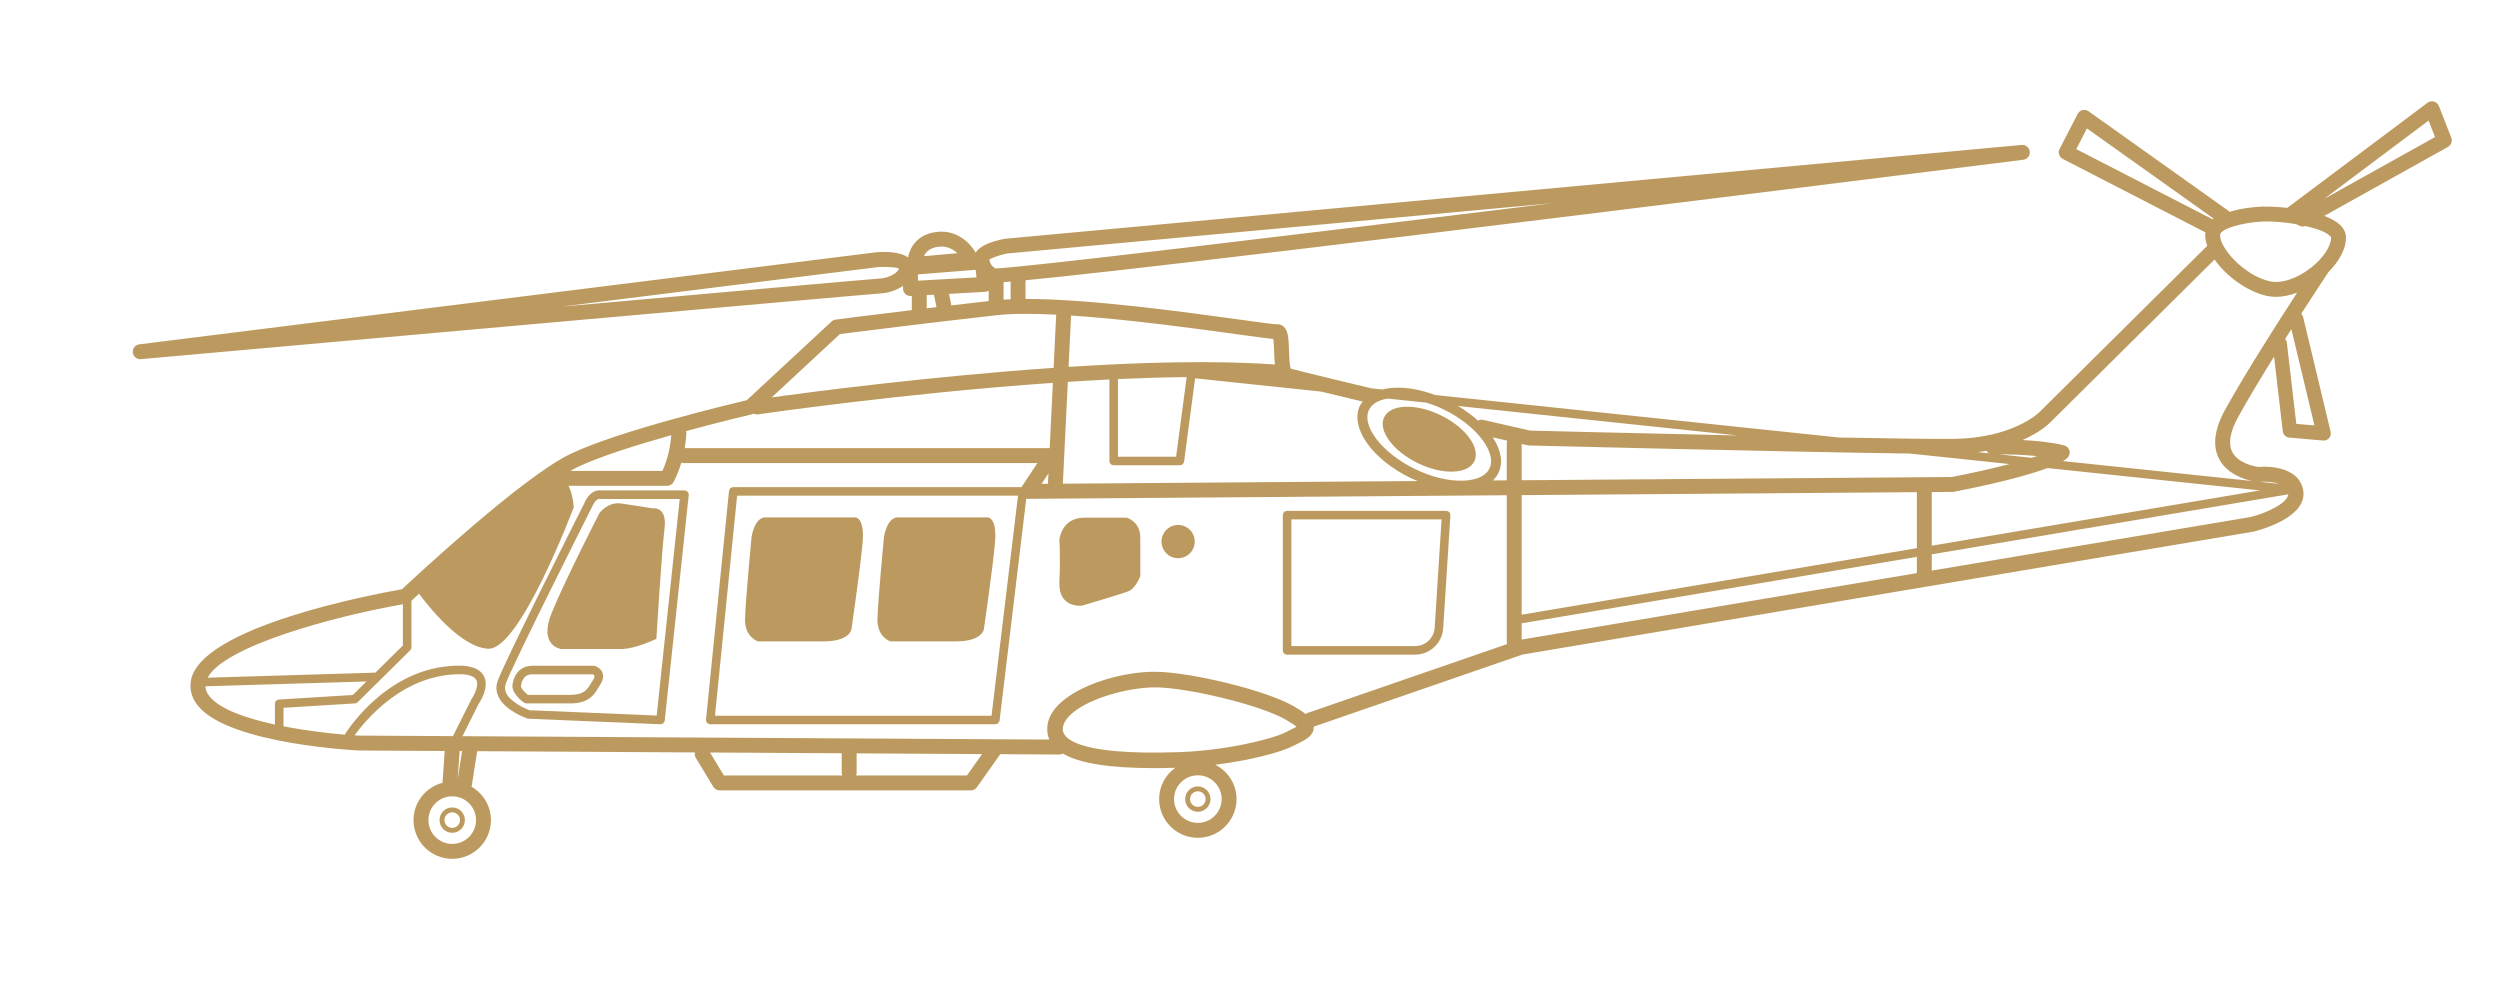 <?xml version="1.0" encoding="iso-8859-1"?>
<!-- Generator: Adobe Illustrator 29.8.1, SVG Export Plug-In . SVG Version: 9.03 Build 0)  -->
<svg version="1.1" id="Warstwa_3" xmlns="http://www.w3.org/2000/svg" xmlns:xlink="http://www.w3.org/1999/xlink" x="0px" y="0px"
	 viewBox="0 0 204.667 81" style="enable-background:new 0 0 204.667 81;" xml:space="preserve">
<g>
	<path style="fill:#BC9A5F;" d="M45.17,50.163c-1.118,2.744,0.772,2.969,0.772,2.969s3.815-0.008,4.933-0.001
		c1.118,0.007,2.86-0.83,2.86-0.83s0.434-7.176,0.669-9.025s-0.941-1.656-0.941-1.656l-2.588-0.401
		c-1.095-0.17-1.795,0.775-1.795,0.775S46.288,47.419,45.17,50.163z"/>
	<path style="fill:#BC9A5F;" d="M62.052,52.508c0,0,3.242,0,5.382,0c2.14,0,2.272-0.993,2.272-0.993s0.683-4.677,0.904-6.993
		c0.22-2.316-0.662-2.166-0.662-2.166h-7.279c-0.926,0-1.147,1.638-1.147,1.638s-0.485,5.139-0.529,6.656
		C60.949,52.166,62.052,52.508,62.052,52.508z"/>
	<path style="fill:#BC9A5F;" d="M72.892,52.508c0,0,3.242,0,5.382,0c2.14,0,2.272-0.993,2.272-0.993s0.683-4.677,0.904-6.993
		c0.22-2.316-0.662-2.166-0.662-2.166h-7.279c-0.927,0-1.147,1.638-1.147,1.638s-0.485,5.139-0.529,6.656
		C71.789,52.166,72.892,52.508,72.892,52.508z"/>
	<path style="fill:#BC9A5F;" d="M92.243,42.378h-3.456c-1.919,0-2.059,1.821-2.059,1.821s0.096,1.235,0,3.441s1.86,1.941,1.86,1.941
		s3.133-0.926,3.767-1.165c0.634-0.239,0.998-1.251,0.998-1.251s0-1.908,0-3.187C93.353,42.699,92.243,42.378,92.243,42.378z"/>
	<circle style="fill:#BC9A5F;" cx="96.449" cy="44.337" r="1.362"/>
	<path style="fill:#BC9A5F;" d="M116.056,37.908c2.039,0.996,4.119,0.929,4.645-0.149c0.526-1.078-0.7-2.759-2.739-3.755
		s-4.119-0.929-4.645,0.149S114.017,36.912,116.056,37.908z"/>
	<path style="fill:#BC9A5F;" d="M56.036,40.15H49.2c-0.729-0.086-1.199,0.617-1.351,1.024c-0.264,0.523-6.479,12.854-7.097,14.545
		c-0.166,0.452-0.145,0.899,0.06,1.328c0.55,1.148,2.287,1.751,2.361,1.775c0.032,0.011,0.065,0.018,0.098,0.019l10.787,0.451
		c0.005,0,0.01,0,0.015,0c0.178,0,0.329-0.134,0.348-0.312l1.963-18.442c0.01-0.099-0.021-0.197-0.088-0.271
		S56.135,40.15,56.036,40.15z M53.76,58.579l-10.407-0.436c-0.459-0.166-1.571-0.692-1.91-1.4c-0.122-0.255-0.133-0.512-0.034-0.784
		c0.604-1.653,7-14.343,7.08-14.503c0.002-0.007,0.273-0.662,0.633-0.61c0.018,0.003,0.036,0.004,0.054,0.004h6.471L53.76,58.579z"
		/>
	<path style="fill:#BC9A5F;" d="M48.692,54.517c-0.031-0.01-0.064-0.014-0.097-0.014H43.61c-0.879,0-1.464,0.524-1.646,1.476
		c-0.149,0.776,0.828,1.471,0.94,1.547c0.059,0.04,0.127,0.061,0.198,0.061h3.596c1.528,0,1.97-0.75,2.293-1.298
		c0.046-0.078,0.091-0.155,0.138-0.226c0.238-0.356,0.304-0.687,0.195-0.982C49.171,54.664,48.74,54.53,48.692,54.517z
		 M48.545,55.674c-0.054,0.082-0.105,0.169-0.159,0.259c-0.289,0.49-0.562,0.954-1.69,0.954h-3.482
		c-0.284-0.218-0.604-0.571-0.564-0.776c0.154-0.805,0.594-0.908,0.959-0.908h4.921c0.05,0.024,0.117,0.067,0.135,0.12
		C48.691,55.393,48.646,55.524,48.545,55.674z"/>
	<path style="fill:#BC9A5F;" d="M118.15,51.436l0.589-9.24c0.006-0.097-0.028-0.191-0.095-0.262c-0.065-0.07-0.158-0.11-0.255-0.11
		h-13.019c-0.193,0-0.35,0.156-0.35,0.35v11.07c0,0.193,0.156,0.35,0.35,0.35h10.479C117.062,53.593,118.073,52.646,118.15,51.436z
		 M105.721,42.522h12.296l-0.565,8.868c-0.054,0.843-0.757,1.503-1.602,1.503h-10.129V42.522z"/>
	<path style="fill:#BC9A5F;" d="M37.022,66.102c-0.572,0-1.038,0.466-1.038,1.038s0.466,1.038,1.038,1.038s1.038-0.466,1.038-1.038
		S37.594,66.102,37.022,66.102z M37.022,67.777c-0.352,0-0.638-0.286-0.638-0.638s0.286-0.638,0.638-0.638s0.638,0.286,0.638,0.638
		S37.374,67.777,37.022,67.777z"/>
	<path style="fill:#BC9A5F;" d="M98.063,64.381c-0.572,0-1.038,0.466-1.038,1.038s0.466,1.038,1.038,1.038s1.038-0.466,1.038-1.038
		S98.635,64.381,98.063,64.381z M98.063,66.057c-0.352,0-0.638-0.286-0.638-0.638s0.286-0.638,0.638-0.638s0.638,0.286,0.638,0.638
		S98.415,66.057,98.063,66.057z"/>
	<path style="fill:#BC9A5F;" d="M200.678,11.271l-1.014-2.59c-0.069-0.177-0.218-0.312-0.401-0.365
		c-0.184-0.053-0.381-0.016-0.533,0.099l-11.48,8.603c-0.827-0.092-1.597-0.124-2.128-0.101c-0.001,0-0.002,0-0.004,0
		c-0.516,0.026-1.604,0.118-2.591,0.424c-0.018-0.016-0.028-0.038-0.047-0.052l-11.494-8.178c-0.143-0.103-0.326-0.138-0.497-0.096
		c-0.173,0.042-0.317,0.156-0.399,0.313l-1.477,2.862c-0.074,0.144-0.088,0.312-0.038,0.466c0.049,0.154,0.157,0.283,0.302,0.357
		l11.679,6.013c-0.007,0.047-0.021,0.091-0.023,0.141c-0.015,0.301,0.049,0.624,0.167,0.955L166.94,33.762
		c-0.021,0.021-2.162,2.108-6.985,2.167c-1.496,0.018-5.087-0.032-9.414-0.112l-33.049-3.479c-1.134-0.421-2.267-0.635-3.275-0.597
		c-0.381,0.012-0.727,0.064-1.046,0.142l-0.918-0.097c-2.052-0.487-5.729-1.37-6.586-1.611c-0.102-0.275-0.127-1.044-0.141-1.474
		c-0.032-0.988-0.054-1.641-0.457-1.978c-0.172-0.144-0.389-0.206-0.564-0.175c-0.001,0-0.003,0-0.004,0
		c-0.231,0-1.554-0.183-2.954-0.376c-4.545-0.628-12.404-1.71-17.591-1.697v-1.531c6-0.573,24.423-2.682,81.686-9.866
		c0.33-0.042,0.566-0.341,0.53-0.672c-0.035-0.333-0.351-0.577-0.662-0.542l-83.251,7.684c-0.954,0.184-2.018,0.525-2.381,1.135
		c-0.469-0.809-1.549-1.897-3.208-1.693c-1.566,0.189-2.167,1.242-2.334,2.085c-0.695-0.511-1.995-0.474-2.645-0.417
		c-0.007,0-0.014,0.001-0.021,0.002l-60.267,7.529c-0.331,0.042-0.567,0.34-0.531,0.671c0.033,0.313,0.298,0.545,0.606,0.545
		c0.018,0,0.037,0,0.055-0.002c0.597-0.053,59.666-5.338,60.618-5.386c0.522-0.022,1.227-0.239,1.777-0.612v0.22
		c0,0.168,0.069,0.328,0.191,0.443c0.114,0.108,0.264,0.167,0.419,0.167c0.011,0,0.022,0,0.034-0.001l0.075-0.004v1.159
		c-3.519,0.426-6.19,0.769-6.232,0.774c-0.126,0.016-0.245,0.071-0.338,0.158l-6.94,6.442c-1.379,0.326-10.653,2.552-14.5,4.43
		c-3.879,1.894-12.5,9.896-13.729,11.046c-2.386,0.419-16.57,3.093-17.281,7.503c-0.122,0.758,0.09,1.464,0.632,2.1
		c2.645,3.105,13.061,3.601,13.162,3.601c0.074,0,2.784,0.015,6.985,0.039l-0.179,2.604c-1.361,0.356-2.373,1.585-2.373,3.055
		c0,1.748,1.422,3.17,3.169,3.17s3.169-1.422,3.169-3.17c0-1.167-0.642-2.178-1.584-2.728l0.457-2.916
		c4.985,0.029,11.364,0.065,17.828,0.103c-0.032,0.147-0.013,0.306,0.071,0.446l1.433,2.367c0.111,0.183,0.309,0.294,0.522,0.294
		h20.559c0.198,0,0.384-0.097,0.499-0.258l1.91-2.705c2.923,0.017,4.739,0.027,4.838,0.028c0.001,0,0.002,0,0.003,0
		c0.104,0,0.197-0.033,0.282-0.078c1.362,0.802,3.833,1.191,7.51,1.191c0.535,0,1.108-0.012,1.695-0.028
		c-0.797,0.576-1.321,1.507-1.321,2.563c0,1.747,1.422,3.169,3.169,3.169s3.169-1.422,3.169-3.169c0-1.23-0.712-2.288-1.74-2.812
		c2.747-0.345,5.267-0.977,6.37-1.538l0.319-0.159c0.725-0.359,1.351-0.67,1.371-1.342c0.001-0.027-0.006-0.052-0.007-0.079
		l17.099-5.904l59.868-10.068c0.45-0.11,4.385-1.145,4.049-3.347c-0.27-1.772-2.414-2.055-3.698-1.944
		c-0.283-0.042-1.624-0.286-2.109-1.218c-0.356-0.686-0.195-1.653,0.479-2.875c0.803-1.455,1.867-3.219,2.938-4.94l0.713,6.115
		c0.032,0.275,0.254,0.491,0.53,0.515l2.769,0.242c0.017,0.001,0.034,0.002,0.051,0.002c0.169,0,0.331-0.074,0.443-0.203
		c0.122-0.143,0.169-0.335,0.125-0.518l-2.251-9.391c-0.026-0.108-0.087-0.193-0.159-0.266c1.217-1.889,2.133-3.268,2.235-3.421
		c0.906-0.908,1.434-1.924,1.433-2.82c0-0.26-0.085-0.65-0.484-1.032c-0.309-0.295-0.765-0.539-1.299-0.74l10.13-5.648
		C200.673,11.879,200.789,11.556,200.678,11.271z M170.851,10.515l10.352,7.365l-0.068,0.073l-11.157-5.744L170.851,10.515z
		 M162.618,36.909c0.053,0.083,0.122,0.151,0.208,0.2l-0.904-0.095C162.161,36.984,162.394,36.949,162.618,36.909z M166.319,37.477
		l-2.664-0.28c0.671,0.001,1.901,0.022,3.111,0.139C166.626,37.383,166.469,37.43,166.319,37.477z M185.015,40.15l-26.867,4.522
		v-4.388l1.688-0.013c0.036,0,0.072-0.003,0.107-0.01c0.622-0.116,5.073-0.969,7.68-1.942L185.015,40.15z M124.574,40.536
		l32.353-0.243v4.584l-32.353,5.445V40.536z M159.772,39.051l-35.198,0.264v-2.97l0.488,0.111c0.04,0.009,0.08,0.014,0.12,0.015
		c0.253,0.006,21.704,0.541,31.154,0.658l8.175,0.861C162.898,38.411,161.119,38.798,159.772,39.051z M85.792,39.607l-0.524,0.004
		l0.566-0.855L85.792,39.607z M87.421,31.261c1.136-0.073,2.272-0.138,3.403-0.194v6.673c0,0.193,0.157,0.35,0.35,0.35h5.418
		c0.176,0,0.324-0.13,0.347-0.304l0.901-6.814l10.32,1.087c1.294,0.315,2.663,0.642,3.412,0.82c-0.077,0.103-0.17,0.195-0.227,0.312
		c-0.867,1.775,0.941,4.381,4.116,5.932c0.199,0.097,0.401,0.173,0.601,0.257l-29.049,0.218L87.421,31.261z M91.524,31.033
		c1.913-0.087,3.801-0.143,5.623-0.161l-0.862,6.517h-4.761V31.033z M116.776,32.965c0.473,0.151,0.948,0.328,1.42,0.559
		c1.355,0.662,2.489,1.557,3.193,2.521c0.648,0.889,0.843,1.712,0.547,2.317c-0.291,0.598-1.048,0.946-2.127,0.989l-0.11,0.001
		c-1.195,0.024-2.551-0.315-3.879-0.965c-2.672-1.304-4.385-3.521-3.741-4.839c0.231-0.474,0.761-0.787,1.506-0.919L116.776,32.965z
		 M122.21,35.807l1.185,0.27c-0.024,0.065-0.042,0.134-0.042,0.208v3.04l-1.139,0.009c0.188-0.179,0.344-0.382,0.457-0.613
		C123.075,37.894,122.906,36.867,122.21,35.807z M125.274,35.253l-3.857-0.879c-0.149-0.034-0.294-0.004-0.419,0.063
		c-0.481-0.435-1.027-0.839-1.635-1.199l22.894,2.41C134.059,35.471,126.061,35.272,125.274,35.253z M104.247,27.752
		c0.035,0.259,0.049,0.682,0.059,0.988c0.013,0.384,0.028,0.758,0.066,1.101c-4.851-0.35-10.892-0.191-16.891,0.193l0.205-4.203
		c4.766,0.316,10.412,1.095,13.694,1.549C103.052,27.611,103.839,27.717,104.247,27.752z M82.736,24.5
		c-0.198,0.009-0.389,0.02-0.575,0.033v-1.434c0,0,0-0.001,0-0.001c0.165-0.012,0.357-0.027,0.575-0.045V24.5z M77.885,25.001
		l-0.194-0.943l2.968-0.166c0.102-0.006,0.196-0.044,0.281-0.097v0.853C79.92,24.764,78.892,24.883,77.885,25.001z M75.147,22.978
		v-0.516l4.724-0.372l0.072,0.62L75.147,22.978z M82.431,20.755l44.697-4.124c-22.442,2.759-43.628,5.303-45.636,5.346
		c-0.321-0.211-0.425-0.38-0.501-0.724C81.23,21.089,81.879,20.865,82.431,20.755z M76.817,20.201
		c0.085-0.01,0.168-0.015,0.248-0.015c0.58,0,1.01,0.257,1.31,0.542l-2.741,0.246C75.787,20.637,76.117,20.286,76.817,20.201z
		 M73.491,22.179c-0.285,0.341-0.962,0.599-1.393,0.617c-0.38,0.016-12.7,1.109-26.147,2.307l25.858-3.23
		c0.761-0.066,1.638,0.026,1.771,0.108C73.588,22.046,73.536,22.125,73.491,22.179z M75.867,24.16l0.591-0.033l0.209,1.018
		c-0.27,0.032-0.536,0.064-0.8,0.096V24.16z M68.764,27.348c1.152-0.147,7.228-0.917,12.854-1.546
		c1.265-0.142,2.961-0.135,4.848-0.041l-0.212,4.354c-10.016,0.69-19.654,1.946-23.074,2.416L68.764,27.348z M61.572,33.915
		c0.043-0.01,0.075-0.042,0.114-0.061c0.085,0.044,0.176,0.076,0.276,0.076c0.03,0,0.06-0.002,0.09-0.006
		c0.179-0.026,11.868-1.728,24.143-2.581l-0.261,5.346h-29.88c0.066-0.384,0.119-0.788,0.137-1.228
		c0.002-0.059-0.013-0.114-0.027-0.168C59.101,34.493,61.522,33.926,61.572,33.915z M54.955,35.627
		c-0.092,1.352-0.498,2.425-0.724,2.925h-7.536c0.162-0.09,0.33-0.19,0.477-0.262C48.966,37.414,52.08,36.436,54.955,35.627z
		 M32.981,49.467v3.378l-2.249,2.223l-13.733,0.412C18.342,52.914,27.18,50.492,32.981,49.467z M16.818,56.185l13.184-0.395
		l-1.118,1.105l-6.046,0.373c-0.185,0.012-0.329,0.165-0.329,0.35v1.701c-2.283-0.495-4.454-1.228-5.336-2.285
		C16.941,56.755,16.827,56.479,16.818,56.185z M29.027,60.203c0.875-1.218,4.073-5.145,8.865-5.002
		c0.416,0.031,0.946,0.142,1.11,0.489c0.224,0.474-0.224,1.292-0.426,1.587L37.1,60.229c-0.006,0.011-0.005,0.023-0.009,0.035
		c-4.594-0.026-7.597-0.043-7.667-0.043C29.332,60.219,29.192,60.213,29.027,60.203z M37.022,69.089
		c-1.074,0-1.949-0.874-1.949-1.949c0-1.074,0.875-1.948,1.949-1.948s1.949,0.874,1.949,1.948
		C38.971,68.215,38.096,69.089,37.022,69.089z M37.469,63.794l0.158-2.306c0.067,0,0.135,0.001,0.202,0.001L37.469,63.794z
		 M58.126,61.606c3.681,0.021,7.359,0.043,10.795,0.062c-0.002,0.021-0.012,0.039-0.012,0.06v1.554c0,0.072,0.018,0.139,0.041,0.203
		h-9.686L58.126,61.606z M79.162,63.485h-9.073c0.023-0.064,0.041-0.131,0.041-0.203v-1.554c0-0.019-0.009-0.035-0.011-0.053
		c3.92,0.023,7.475,0.043,10.279,0.06L79.162,63.485z M98.063,67.367c-1.074,0-1.949-0.874-1.949-1.948s0.875-1.948,1.949-1.948
		s1.949,0.874,1.949,1.948S99.137,67.367,98.063,67.367z M105.616,59.768l-0.332,0.166c-1.168,0.595-4.993,1.522-8.855,1.645
		c-8.375,0.276-9.377-1.185-9.418-1.82c-0.024-0.364,0.146-0.741,0.507-1.122c1.335-1.408,4.763-2.364,7.067-2.364
		c0.035,0,0.069,0.001,0.104,0.001c2.519,0.032,8.409,1.402,10.568,2.639c0.484,0.277,0.746,0.464,0.888,0.582
		C105.993,59.58,105.785,59.684,105.616,59.768z M105.89,57.806c-2.36-1.352-8.497-2.772-11.185-2.807
		c-2.638-0.064-6.454,1.013-8.112,2.761c-0.615,0.648-0.902,1.349-0.854,2.082c0.017,0.251,0.074,0.485,0.17,0.704
		c-5.366-0.031-33.647-0.195-48.047-0.277l1.314-2.633c0.093-0.133,0.897-1.317,0.46-2.243c-0.248-0.524-0.816-0.823-1.706-0.89
		c-5.877-0.216-9.347,5.057-9.714,5.642c-1.222-0.101-3.104-0.314-5.006-0.685v-1.514l5.849-0.361
		c0.084-0.006,0.165-0.041,0.225-0.101l4.294-4.244c0.066-0.065,0.104-0.155,0.104-0.249v-3.805c0.091-0.085,0.304-0.284,0.625-0.58
		c0.636,0.865,3.386,4.419,5.672,4.504c2.603,0.096,6.993-11.582,6.993-11.582s-0.057-1.054-0.43-1.756h8.068
		c0.219,0,0.421-0.117,0.53-0.307c0.023-0.04,0.353-0.637,0.639-1.588c0.051,0.014,0.1,0.031,0.155,0.031H84.93l-1.304,1.97H60.029
		c-0.18,0-0.33,0.136-0.348,0.315l-1.882,18.713c-0.01,0.099,0.022,0.196,0.088,0.27c0.066,0.074,0.161,0.115,0.26,0.115h23.338
		c0.177,0,0.326-0.132,0.348-0.308l2.185-18.174c0.037,0.007,0.069,0.03,0.107,0.03c0.001,0,0.003,0,0.004,0l39.224-0.295v12.068
		c0,0.042,0.016,0.078,0.024,0.117l-16.32,5.635c-0.062,0.021-0.113,0.058-0.162,0.096C106.631,58.25,106.293,58.037,105.89,57.806z
		 M83.34,40.579l-2.166,18.014h-22.64l1.811-18.014H83.34z M124.574,52.358v-1.327l32.353-5.445v1.332L124.574,52.358z
		 M184.266,42.322l-26.118,4.391v-1.332l29.189-4.912C187.266,41.197,185.542,42.005,184.266,42.322z M186.569,39.609l-1.583-0.167
		C185.191,39.43,185.952,39.405,186.569,39.609z M182.164,33.543c-0.887,1.605-1.052,2.963-0.489,4.036
		c0.638,1.217,2.021,1.654,2.711,1.801l-15.498-1.632c0.127-0.075,0.239-0.15,0.33-0.225c0.178-0.146,0.258-0.379,0.208-0.603
		c-0.049-0.224-0.221-0.402-0.442-0.459c-0.986-0.255-2.28-0.377-3.405-0.435c1.466-0.651,2.177-1.351,2.226-1.402l13.493-13.377
		c0.946,1.341,2.625,2.6,4.25,2.97c0.251,0.057,0.513,0.085,0.784,0.085c0.552,0,1.138-0.124,1.728-0.347
		C186.387,26.529,183.768,30.638,182.164,33.543z M189.476,34.829l-1.485-0.129l-0.775-6.653c-0.014-0.117-0.069-0.213-0.139-0.296
		c0.173-0.273,0.342-0.54,0.51-0.803L189.476,34.829z M190.839,19.449c0.001,0.701-0.631,1.659-1.609,2.439
		c-1.15,0.919-2.457,1.354-3.411,1.139c-2.13-0.485-4.121-2.755-4.069-3.798c0.026-0.516,1.863-1.009,3.429-1.091
		c0.809-0.037,1.825,0.048,2.781,0.209l0.343,0.152c0.079,0.035,0.163,0.052,0.247,0.052c0.065,0,0.127-0.028,0.189-0.049
		c0.898,0.205,1.661,0.479,1.993,0.797C190.816,19.379,190.839,19.432,190.839,19.449z M190.269,16.282l8.551-6.409l0.527,1.347
		L190.269,16.282z"/>
</g>
</svg>
